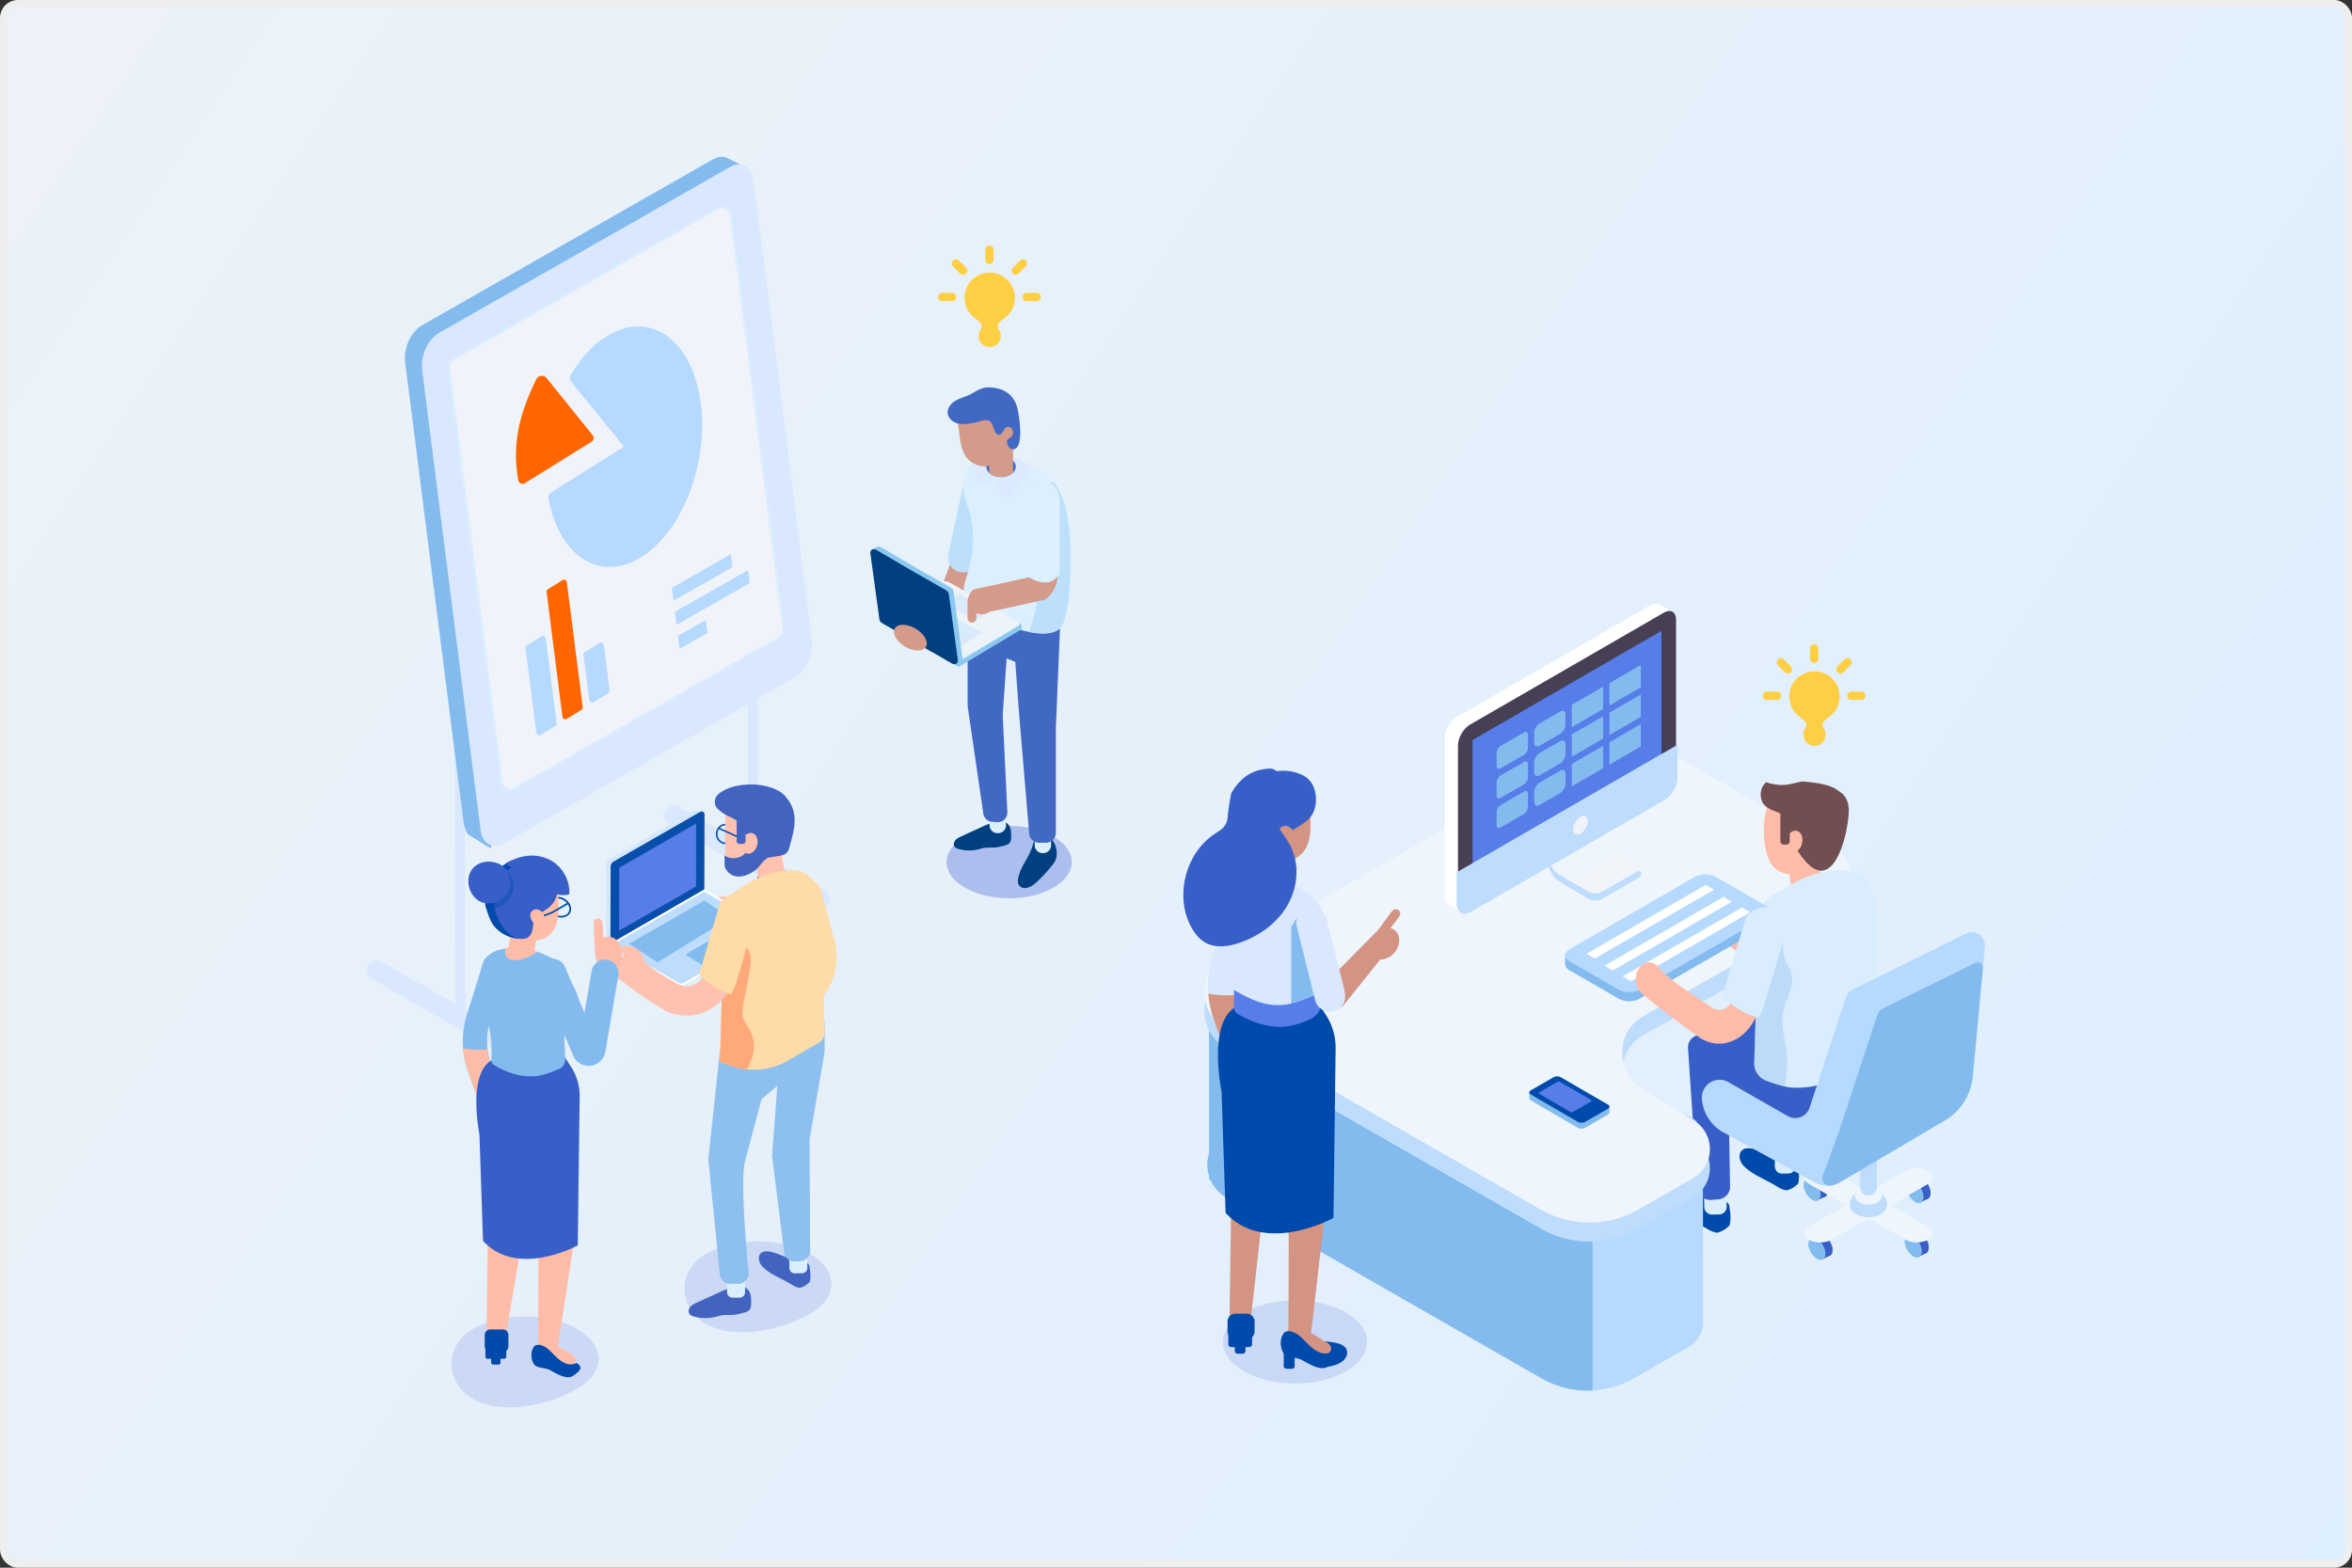 <svg xmlns="http://www.w3.org/2000/svg" width="660" height="440" fill="none" viewBox="0 0 660 440">
  <rect x="0" y="0" width="660" height="440" fill="#333333" stroke="none"/>
  <rect width="658" height="438" x="1" y="1" fill="url(#a)" stroke="#EEE" stroke-width="2" rx="4"/>
  <g clip-path="url(#b)">
    <path fill="#714E51" d="M508.5 234.215s-.034.011-.045.034c-.011-.056-.011-.122-.011-.178 0 .056.011.111.056.155v-.011Z"/>
    <path fill="#004AAB" d="M488.922 322.774c2.082-1.64 6.866 1.219 9.158 1.729 1.484.332 6.887.643 6.467 3.202.166.632.243 1.33.265 1.973.033.831 0 1.728-.232 2.504a6.711 6.711 0 0 1-3.167 1.906 2.9 2.9 0 0 1-.432-.055c-1.03-.222-1.938-.787-2.835-1.33-2.823-1.729-7.064-3.258-9.191-5.873-.952-1.175-1.218-3.125-.033-4.056Z"/>
    <path fill="#D9EDFE" d="m499.955 319.097 1.772-.022a2.024 2.024 0 0 1 2.041 1.991l.079 6.26a2.015 2.015 0 0 1-1.989 2.042l-1.772.023a2.016 2.016 0 0 1-2.04-1.991l-.08-6.26a2.017 2.017 0 0 1 1.989-2.043Z"/>
    <path fill="#004AAB" d="m504.602 297.72.133 24.81a3.418 3.418 0 0 1-3.123 2.915l-1.694.122c-2.049.155-3.754-1.518-3.665-3.568l-3.045-24.279h11.394Z"/>
    <path fill="#385FC7" d="m518.388 297.055-25.081-14.172-15.491 8.676c-3.721 2.083-3.986 7.336-.498 9.796l25.479 17.929 15.602-22.229h-.011Z"/>
    <path fill="#004AAB" d="M468.371 333.734c2.258-1.773 7.441 1.318 9.921 1.872 1.606.355 7.452.687 7.009 3.48.189.687.266 1.44.288 2.127.034.909 0 1.873-.254 2.715-.964 1.042-2.126 1.695-3.433 2.061-.155-.022-.31-.022-.465-.055-1.107-.244-2.104-.854-3.078-1.441-3.068-1.884-7.652-3.524-9.955-6.371-1.03-1.264-1.318-3.38-.033-4.388Z"/>
    <path fill="#D9EDFE" d="m480.306 329.741 1.927-.024a2.18 2.18 0 0 1 2.208 2.156l.084 6.781a2.18 2.18 0 0 1-2.154 2.21l-1.926.024a2.18 2.18 0 0 1-2.209-2.156l-.084-6.781a2.18 2.18 0 0 1 2.154-2.21Z"/>
    <path fill="#385FC7" d="m484.803 293.842.687 39.637a3.712 3.712 0 0 1-3.389 3.158l-1.838.133a3.695 3.695 0 0 1-3.964-3.868l-2.624-38.672c-.189-2.726 2.657-4.621 5.093-3.402l6.046 3.014h-.011Z"/>
    <path fill="#B6D9FF" d="M339.257 323.805v-36.434l39.498 10.283 37.394-21.53c11.45 7.656 15.27 13.363 27.329 20.145 6.09 3.413 11.826 7.114 16.754 11.424 2.436 2.139 13.919 4.599 15.779 7.059.332.432.897 1.296 1.262 1.906.089.144.665 1.263.698 1.252.133.354.244.72.332 1.097-.022.077 0 .72-.011 1.064a5.32 5.32 0 0 0 .221 1.972l-.675.377.1 48.767a8 8 0 0 1-4.042 6.837l-15.359 8.798a26.2 26.2 0 0 1-11.615 3.424c-.465.022-.919.045-1.384.045a26.167 26.167 0 0 1-13.011-3.469l-88.287-50.618a10.693 10.693 0 0 1-4.529-5.052l-.432-.2v-.997a11.314 11.314 0 0 1-.454-3.07c0-1.063.155-2.105.454-3.08h-.022Z"/>
    <path fill="#83BBEF" d="M338.814 326.885c0 1.064.167 2.095.454 3.07v.997l.432.2a10.693 10.693 0 0 0 4.529 5.052l88.287 50.618a26.166 26.166 0 0 0 13.011 3.468c.465 0 .919-.011 1.384-.044V258.427l-68.145 39.238-39.498-10.283v36.434a10.941 10.941 0 0 0-.454 3.08v-.011Z"/>
    <path fill="#EEF5FC" d="M479.288 330.952v-11.513l-38.922-6.582 3.82 19.547 2.713 3.302 32.389-4.754Z"/>
    <path fill="#BEDCFC" d="m514.114 260.621-52.919 29.874c-7.785 4.388-8.028 15.514-.443 20.245l14.639 9.142c6.035 3.768 5.868 12.61-.31 16.145l-15.359 8.798a27.548 27.548 0 0 1-27.373 0l-88.286-50.617c-8.106-4.643-8.117-16.334-.022-20.988l103.667-59.693a15.631 15.631 0 0 1 15.602 0l50.881 29.309c6.877 3.956 6.832 13.907-.077 17.807v-.022Z"/>
    <path fill="#EEF5FC" d="m514.114 255.291-52.919 29.875c-7.785 4.388-8.028 15.513-.443 20.244l14.639 9.142c6.035 3.768 5.868 12.61-.31 16.145l-15.359 8.798a27.548 27.548 0 0 1-27.373 0l-88.286-50.617c-8.106-4.643-8.117-16.334-.022-20.988l103.667-59.693a15.631 15.631 0 0 1 15.602 0l50.881 29.309c6.877 3.956 6.832 13.907-.077 17.807v-.022Z"/>
    <path fill="#BEDCFC" d="M450.598 226.148s-3.864 10.549 0 12.777c.565.321 1.196.687 1.871 1.074l7.32 4.233c1.03.599 1.03 1.574 0 2.161l-10.276 5.94c-1.03.598-2.702.576-3.732-.034l-5.215-3.091s-.033.022-.056.022c-.598-.377-1.162-.72-1.661-1.042l-.232-.133s-.033-.033-.055-.044a200.202 200.202 0 0 1-1.772-1.119s-3.267-2.394-3.267-10.893l17.075-9.862v.011Z"/>
    <path fill="#F1F4F9" d="M433.512 234.016c0 8.499 3.267 10.892 3.267 10.892s.72.455 1.783 1.12c.022 0 .033.033.055.044l.221.133c.51.321 1.063.665 1.661 1.041.023 0 .034-.022.056-.033l.598.355 4.606 2.726c1.03.609 2.702.631 3.732.033l10.276-5.939c1.029-.599 1.029-1.563 0-2.161l-4.618-2.671-2.691-1.551c-.664-.388-1.306-.754-1.86-1.086-3.776-2.172-.188-12.256 0-12.754l-17.064 9.862-.022-.011Z"/>
    <path fill="#EEF5FC" d="M433.512 234.016c0 8.499 3.267 10.892 3.267 10.892s.72.455 1.783 1.12c.022 0 .033.033.055.044l.221.133c.51.321 1.063.665 1.661 1.041.023 0 .034-.022.056-.033l.598.355 13.996-8.023-2.691-1.551c-.664-.388-1.306-.754-1.86-1.086-3.776-2.172-.188-12.256 0-12.754l-17.064 9.851-.022.011Z"/>
    <path fill="#fff" d="m408.819 201.239 54.436-31.448c1.351-.787 2.38-.455 3.565.498l2.514 1.408-2.702 1.917v42.562c0 2.16-1.517 4.776-3.377 5.85l-53.306 30.794v2.416a.436.436 0 0 1-.687.355l-2.558-1.762c-.775-.266-1.273-1.075-1.273-2.316v-44.424c0-2.161 1.517-4.787 3.377-5.862l.011.012Z"/>
    <path fill="#474055" d="M409.129 209.239v44.424c0 2.16 1.517 3.025 3.377 1.95l54.436-31.448c1.86-1.075 3.378-3.69 3.378-5.851v-44.423c0-2.161-1.518-3.036-3.378-1.961l-54.436 31.447c-1.86 1.075-3.377 3.701-3.377 5.862Z"/>
    <path fill="#577DE8" d="m466.233 219.843-.011-42.772-52.996 30.628v42.761l53.007-30.617Z"/>
    <path fill="#BEDCFC" d="M409.129 245.075v8.588c0 2.16 1.517 3.025 3.377 1.95l54.436-31.448c1.86-1.075 3.377-3.69 3.377-5.851v-8.587l-61.19 35.348Z"/>
    <path fill="#BEDCFC" d="M411 256.466c.532 0 1.108-.177 1.706-.521l54.435-31.448c2.005-1.152 3.577-3.878 3.577-6.194v-9.263l-61.977 35.802v8.809c0 1.186.421 2.084 1.185 2.527.321.188.687.277 1.074.277v.011Zm58.932-46.063v7.9c0 2.028-1.429 4.499-3.178 5.507l-54.436 31.448c-.775.443-1.484.532-1.993.233-.509-.299-.786-.953-.786-1.851v-8.355l60.404-34.894-.011.012Z"/>
    <path fill="#F1F3FA" d="M441.463 232.786c0 1.308.919 1.839 2.048 1.186 1.13-.654 2.049-2.239 2.049-3.546 0-1.308-.919-1.84-2.049-1.186-1.129.654-2.048 2.238-2.048 3.546Z"/>
    <path fill="#83BBEF" d="m451.617 191.731 8.803-5.086v6.272l-8.792 5.075-.011-6.261Zm-10.553 6.095 8.803-5.086v6.271l-8.803 5.086v-6.271Zm-9.024 5.208 5.735-3.313c.842-.488 1.529-.089 1.529.886v2.737c0 .975-.687 2.161-1.529 2.648l-5.735 3.314c-.842.487-1.529.088-1.529-.887v-2.737c0-.975.687-2.161 1.529-2.648Zm-3.278 3.158v3.767c0 .687-.487 1.53-1.085 1.884l-6.622 3.823c-.598.344-1.085.067-1.085-.632v-3.767c0-.687.487-1.529 1.085-1.884l6.622-3.823c.598-.343 1.085-.066 1.085.632Zm22.866-6.161 8.792-5.086v6.271l-8.792 5.087v-6.272Zm-10.564 6.094 8.803-5.086v6.272l-8.803 5.086v-6.272Zm-9.024 5.22 5.735-3.314c.842-.487 1.529-.088 1.529.887v2.737c0 .975-.687 2.161-1.529 2.648l-5.735 3.313c-.842.488-1.529.089-1.529-.886v-2.737c0-.975.687-2.161 1.529-2.648Zm-3.278 3.146v3.768c0 .687-.487 1.529-1.085 1.884l-6.622 3.823c-.598.343-1.085.066-1.085-.632v-3.768c0-.687.487-1.529 1.085-1.883l6.622-3.823c.598-.344 1.085-.067 1.085.631Zm31.658-11.247v6.272l-8.792 5.086v-6.271l8.792-5.087Zm-10.553 6.106v6.261l-8.803 5.086v-6.272l8.803-5.075Zm-10.552 7.856v2.737c0 .976-.687 2.161-1.529 2.649l-5.735 3.313c-.842.487-1.529.089-1.529-.887v-2.737c0-.975.687-2.16 1.529-2.648l5.735-3.313c.842-.488 1.529-.089 1.529.886Zm-10.553 5.585v3.767c0 .688-.487 1.53-1.085 1.884l-6.622 3.823c-.598.344-1.085.067-1.085-.631v-3.768c0-.687.487-1.529 1.085-1.884l6.622-3.823c.598-.343 1.085-.066 1.085.632Z"/>
    <path fill="#385FC7" d="M516.096 306.74c-4.363 9.053-14.694 13.552-24.284 10.571l-4.34-1.473s.011.033.022.044l-6.09-2.105s-2.713-.909-2.758-3.291v-.023c-.033-1.285.742-3.002 3.09-5.23 2.059-1.95 5.337-4.299 10.42-7.114l3.454-1.961a22.064 22.064 0 0 1 16.92-2.028l8.56 2.438a85.2 85.2 0 0 0-1.639 3.18l-3.366 6.992h.011Z"/>
    <path fill="#714E51" d="M503.14 233.894s-.033.011-.044.033c-.011-.066-.011-.133-.011-.199 0 .066.011.122.066.166h-.011Z"/>
    <path fill="#FFBCA8" d="m509.673 237.052 1.551 10.893c.21 1.507-1.562 2.726-3.953 2.726-2.392 0-4.518-1.219-4.729-2.726h-.044l-1.55-10.893h8.725Z"/>
    <path fill="#FFBCA8" d="M483.84 264.378c1.838 1.374 11.261 8.322 15.558 10.261a17.941 17.941 0 0 0 7.463 1.618c1.871 0 3.698-.322 5.404-.964 3.233-1.186 5.625-3.369 6.821-6.128.288-.643.487-1.33.642-2.028l3.466-17.131c.421-2.061-1.263-4.211-3.765-4.798-2.503-.588-4.861.62-5.282 2.692l-3.466 17.132v.033c-.288 1.385-1.307 2.493-2.801 3.047-1.517.554-3.289.465-4.873-.244-2.369-1.075-9.345-5.95-13.553-9.086-2.004-1.485-4.883-1.441-6.423.1-1.55 1.54-1.184 4.011.82 5.496h-.011Z"/>
    <path fill="#D9EDFE" d="M492.255 298.263a5.255 5.255 0 0 0 3.488 5.109c1.274.454 3.4 1.185 5.083 1.573.487.111.941.199 1.329.233 4.861.487 9.788-.588 14.029-3.203l9.246-5.385a3.955 3.955 0 0 0 1.949-3.502l-.974-38.384c0-3.967-2.115-7.624-5.537-9.629-1.096-.643-2.613-.909-4.318-.909-.764 0-1.573.055-2.414.166-4.241.51-8.958 2.272-11.395 3.967-2.391 1.518-5.359 2.505-7.275 4.388-1.151 1.119-1.915 2.571-1.982 4.643-.044 1.352-1.218 40.922-1.218 40.922l-.011.011Z"/>
    <path fill="#83BBEF" d="M499.63 257.973a.619.619 0 0 0 .255.277c.254 1.285.321 2.626.321 3.934.011 2.46-.1 4.997.775 7.302.531 1.396 1.417 2.671 1.749 4.133.798 3.48-1.627 6.815-2.325 10.305-.775 3.89.609 7.835.974 11.78.288 3.08-.044 6.172-.553 9.241-1.683-.399-3.809-1.119-5.083-1.573a5.255 5.255 0 0 1-3.488-5.109s1.096-36.589 1.218-40.589c1.794-1.995 4.762-2.837 6.157.299Z" opacity=".34"/>
    <path fill="#83BBEF" d="m460.054 280.323 35.235-20.355c1.595-.92 1.595-2.427 0-3.347l-13.852-8c-1.595-.92-4.197-.92-5.792 0l-35.234 20.355c-1.595.92-1.595 2.427 0 3.347l13.852 8c1.595.92 4.197.92 5.791 0Z"/>
    <path fill="#83BBEF" d="M496.485 255.757v3.346l-39.332 21.918-17.949-10.371v-2.538l57.281-12.355Z"/>
    <path fill="#B6D9FF" d="m460.054 277.786 35.235-20.356c1.595-.92 1.595-2.427 0-3.346l-13.852-8.001c-1.595-.92-4.197-.92-5.792 0l-35.234 20.356c-1.595.92-1.595 2.427 0 3.346l13.852 8.001c1.595.919 4.197.919 5.791 0Z"/>
    <path fill="#B6D9FF" d="m452.514 272.799 34.138-19.724-3.001-1.729-34.138 19.725 3.001 1.728Zm5.148 2.981 34.139-19.735-3.001-1.729-34.138 19.724 3 1.74Z"/>
    <path fill="#fff" d="m485.977 253.075-33.463 19.336-2.315-1.34 33.452-19.337 2.326 1.341Zm5.149 2.97-33.463 19.336-2.326-1.341 33.463-19.325 2.326 1.33Zm-10.154-6.338-33.464 19.325-2.314-1.341 33.452-19.325 2.326 1.341Z"/>
    <path fill="#FFBCA8" d="M460.132 278.229c1.351 1.695 13.022 10.25 16.311 12.654 1.838 1.341 3.875 2.028 5.924 2.039a9.838 9.838 0 0 0 4.529-1.119c2.779-1.418 4.983-4.056 6.278-7.413.31-.787.554-1.607.753-2.471l4.784-20.866c.576-2.515-.554-5.152-2.525-5.884-1.982-.731-4.053.71-4.628 3.236l-4.784 20.866v.044c-.399 1.684-1.362 3.036-2.646 3.69-1.307.665-2.747.543-3.965-.344-1.816-1.329-11.726-7.346-14.805-11.203-1.472-1.839-3.831-1.806-5.27.067-1.44 1.862-1.418 4.876.044 6.704Z"/>
    <path fill="#D9EDFE" d="m483.563 278.805 5.935-19.912c.443-1.496 1.462-2.737 2.868-3.491a6.07 6.07 0 0 1 4.551-.487 5.913 5.913 0 0 1 3.566 2.803 5.72 5.72 0 0 1 .498 4.443l-5.946 19.979a15.72 15.72 0 0 1-1.019 2.571l-.255.499a.685.685 0 0 1-.83.332l-.532-.177c-.31-.1-.62-.222-.908-.332a23.426 23.426 0 0 1-7.596-4.843l-.332-.321a.657.657 0 0 1-.133-.776l.155-.299-.022.011Z"/>
    <path fill="#FFBCA8" d="M513.615 237.562c1.949-3.524 2.337-7.591-1.306-10.716-2.924-2.504-11.45-5.917-14.794-2.98-3.577 3.147-3.123 14.771-.543 18.549 2.281 3.347 6.611 3.701 9.889 1.928 2.392-1.285 5.116-3.845 6.743-6.781h.011Z"/>
    <path fill="#714E51" d="M518.764 226.758c-.121-1.718-.775-3.014-1.771-4.011a37.433 37.433 0 0 0-2.27-1.563c-2.569-1.23-5.98-1.607-9.025-1.861-2.104.432-4.186 1.152-6.422.975a14.977 14.977 0 0 1-3.654-.754c-1.174.942-1.717 2.604-1.495 4.122.553 3.89 4.407 3.579 6.931 5.552 0 .354.1.709.266 1.019.166 3.336 1.418 6.616 3.533 9.186.498.765 1.129 1.574 1.926 2.46 8.493 9.342 12.325-10.327 11.981-15.136v.011Z"/>
    <path fill="#FFBCA8" d="M505.643 236.842c-.454 1.662-1.805 2.737-3.012 2.393-1.207-.343-1.827-1.972-1.373-3.634.454-1.663 1.805-2.737 3.012-2.394 1.207.344 1.827 1.972 1.373 3.635Z"/>
    <path fill="#714E51" d="M501.302 237.052h-.786a.936.936 0 0 1-.93-.931v-8.266c0-.51.42-.931.93-.931h.786c.509 0 .93.421.93.931v8.266c0 .51-.421.931-.93.931Z"/>
    <path fill="#385FC7" d="M541.221 350.155c0-1.507-1.052-3.335-2.359-4.089-1.306-.753-2.358-.144-2.358 1.363s1.052 3.336 2.358 4.089c1.307.754 2.359.144 2.359-1.363Z"/>
    <path fill="#385FC7" d="M541.221 350.155c0-1.507-1.052-3.335-2.359-4.089-1.306-.753-2.358-.144-2.358 1.363s1.052 3.336 2.358 4.089c1.307.754 2.359.144 2.359-1.363Z"/>
    <path fill="#385FC7" d="m537.135 345.945-2.026 1.063 3.189 5.818 2.38-1.241-.609-3.28-2.934-2.36Z"/>
    <path fill="#83BBEF" d="M539.228 351.197c0-1.507-1.052-3.336-2.359-4.089-1.306-.754-2.358-.144-2.358 1.363s1.052 3.335 2.358 4.089c1.307.753 2.359.144 2.359-1.363Z"/>
    <path fill="#83BBEF" d="M539.228 351.197c0-1.507-1.052-3.336-2.359-4.089-1.306-.754-2.358-.144-2.358 1.363s1.052 3.335 2.358 4.089c1.307.753 2.359.144 2.359-1.363Z"/>
    <path fill="#385FC7" d="M512.885 334.298c0-1.507-1.052-3.335-2.359-4.088-1.307-.754-2.359-.145-2.359 1.362 0 1.507 1.052 3.336 2.359 4.089 1.307.754 2.359.144 2.359-1.363Z"/>
    <path fill="#385FC7" d="M512.885 334.298c0-1.507-1.052-3.335-2.359-4.088-1.307-.754-2.359-.145-2.359 1.362 0 1.507 1.052 3.336 2.359 4.089 1.307.754 2.359.144 2.359-1.363Z"/>
    <path fill="#385FC7" d="m508.799 330.099-2.038 1.052 3.189 5.818 2.381-1.241-.598-3.269-2.934-2.36Z"/>
    <path fill="#83BBEF" d="M510.881 335.34c0-1.507-1.052-3.335-2.359-4.089-1.307-.753-2.359-.144-2.359 1.363s1.052 3.335 2.359 4.089c1.307.753 2.359.144 2.359-1.363Z"/>
    <path fill="#83BBEF" d="M510.881 335.34c0-1.507-1.052-3.335-2.359-4.089-1.307-.753-2.359-.144-2.359 1.363s1.052 3.335 2.359 4.089c1.307.753 2.359.144 2.359-1.363Z"/>
    <path fill="#385FC7" d="M514.213 350.853c0-1.507-1.051-3.335-2.358-4.089-1.307-.753-2.359-.144-2.359 1.363s1.052 3.336 2.359 4.089c1.307.754 2.358.144 2.358-1.363Z"/>
    <path fill="#385FC7" d="M514.213 350.853c0-1.507-1.051-3.335-2.358-4.089-1.307-.753-2.359-.144-2.359 1.363s1.052 3.336 2.359 4.089c1.307.754 2.358.144 2.358-1.363Z"/>
    <path fill="#385FC7" d="m510.128 346.643-2.038 1.063 3.189 5.818 2.381-1.241-.598-3.28-2.934-2.36Z"/>
    <path fill="#83BBEF" d="M512.209 351.895c0-1.507-1.052-3.336-2.358-4.089-1.307-.754-2.359-.144-2.359 1.363s1.052 3.335 2.359 4.089c1.306.753 2.358.144 2.358-1.363Z"/>
    <path fill="#83BBEF" d="M512.209 351.895c0-1.507-1.052-3.336-2.358-4.089-1.307-.754-2.359-.144-2.359 1.363s1.052 3.335 2.359 4.089c1.306.753 2.358.144 2.358-1.363Z"/>
    <path fill="#385FC7" d="M541.73 334.886c0-1.507-1.052-3.336-2.358-4.089-1.307-.754-2.359-.144-2.359 1.363s1.052 3.335 2.359 4.089c1.306.753 2.358.144 2.358-1.363Z"/>
    <path fill="#385FC7" d="M541.73 334.886c0-1.507-1.052-3.336-2.358-4.089-1.307-.754-2.359-.144-2.359 1.363s1.052 3.335 2.359 4.089c1.306.753 2.358.144 2.358-1.363Z"/>
    <path fill="#385FC7" d="m537.644 330.686-2.037 1.053 3.189 5.817 2.381-1.241-.598-3.269-2.935-2.36Z"/>
    <path fill="#83BBEF" d="M539.726 335.927c0-1.507-1.052-3.335-2.358-4.089-1.307-.753-2.359-.144-2.359 1.363s1.052 3.336 2.359 4.089c1.306.754 2.358.144 2.358-1.363Z"/>
    <path fill="#83BBEF" d="M539.726 335.927c0-1.507-1.052-3.335-2.358-4.089-1.307-.753-2.359-.144-2.359 1.363s1.052 3.336 2.359 4.089c1.306.754 2.358.144 2.358-1.363Z"/>
    <path fill="#EEF5FC" d="m507.669 344.327 10.431-6.028-10.431-6.028c-1.716-.987-1.716-2.604 0-3.602 1.717-.986 4.518-.986 6.223 0l10.431 6.028 10.431-6.028c1.717-.986 4.518-.986 6.223 0 1.717.987 1.717 2.604 0 3.602l-10.431 6.028 10.431 6.028c1.717.986 1.717 2.604 0 3.601-1.716.986-4.517.986-6.223 0l-10.431-6.028-10.431 6.028c-1.716.986-4.517.986-6.223 0-1.716-.986-1.716-2.604 0-3.601Z"/>
    <path fill="#EEF5FC" d="m507.669 344.327 10.431-6.028-10.431-6.028c-1.716-.987-1.716-2.604 0-3.602 1.717-.986 4.518-.986 6.223 0l10.431 6.028 10.431-6.028c1.717-.986 4.518-.986 6.223 0 1.717.987 1.717 2.604 0 3.602l-10.431 6.028 10.431 6.028c1.717.986 1.717 2.604 0 3.601-1.716.986-4.517.986-6.223 0l-10.431-6.028-10.431 6.028c-1.716.986-4.517.986-6.223 0-1.716-.986-1.716-2.604 0-3.601Z"/>
    <path fill="#BEDCFC" d="M529.572 338.122c0 1.95-2.347 3.534-5.249 3.534-2.901 0-5.248-1.584-5.248-3.534 0-1.951 2.347-5.175 5.248-5.175 2.902 0 5.249 3.235 5.249 5.175Z"/>
    <path fill="#EEF5FC" d="M528.177 335.54c0 1.429-1.728 2.593-3.854 2.593-2.126 0-3.853-1.164-3.853-2.593 0-1.43 1.727-2.593 3.853-2.593 2.126 0 3.854 1.163 3.854 2.593Z"/>
    <path fill="#BEDCFC" d="M524.323 307.738c1.307 0 2.359 1.074 2.359 2.393v23.015c0 1.319-1.052 2.394-2.359 2.394-1.306 0-2.358-1.075-2.358-2.394v-23.015c0-1.319 1.052-2.393 2.358-2.393Z"/>
    <path fill="#B6D9FF" d="M477.561 308.037c0 .133 0 .266.011.399a11.738 11.738 0 0 0 6.046 9.396l25.712 14.106c.399.222.797.388 1.218.521a7.036 7.036 0 0 0 5.747-.62l29.444-17.364a16.105 16.105 0 0 0 7.84-12.367l3.089-33.032.321-3.435c.266-2.859-2.702-4.898-5.271-3.634l-31.868 15.779a3.697 3.697 0 0 0-1.861 2.138l-10.187 30.949a4.253 4.253 0 0 1-6.146 2.372l-16.631-9.519c-3.356-1.917-7.453.543-7.453 4.3l-.011.011Z"/>
    <path fill="#83BBEF" d="M511.501 329.999c-.554 1.452.664 2.959 2.203 2.748a6.98 6.98 0 0 0 2.591-.908l29.444-17.364a16.102 16.102 0 0 0 7.84-12.366l2.834-30.418c.111-1.141-1.085-1.961-2.115-1.451l-25.723 12.721a3.737 3.737 0 0 0-1.86 2.138l-10.187 30.949c-.354 1.075-2.503 7.247-5.049 13.929l.022.022Zm-82.363-23.292c-.044-.233.089-.488.399-.665l6.433-3.036c.543-.31 1.429-.31 1.971 0l13.266 7.036c.266.155.41.366.41.576v1.64c0 .211-.133.422-.41.577l-6.434 3.712c-.542.31-1.428.31-1.971 0l-13.265-7.713c-.266-.155-.399-.365-.399-.565v-1.64s0 .056.011.089l-.011-.011Zm5.293-2.05-2.048 1.186.199.11 2.048-1.185-.199-.111Zm16.986 6.349s-.022.034-.044.045c.011-.011.022-.034.044-.045Zm.178-.31s0 .044-.012.067c0-.023.001-.045.012-.067Zm-.056.155s-.022.045-.033.056a.23.23 0 0 1 .033-.056Zm-22.39-4.089s.033.056.045.089c-.012-.033-.034-.055-.045-.089Zm.078.155s.055.067.077.089c-.033-.033-.055-.055-.077-.089Z"/>
    <path fill="#004AAB" d="M429.537 306.042c-.543.31-.543.831 0 1.141l13.265 7.713c.543.31 1.429.31 1.971 0l6.434-3.712c.543-.311.543-.832 0-1.142l-13.266-7.712c-.542-.31-1.428-.31-1.971 0l-6.433 3.712Z"/>
    <path fill="#577DE8" d="M431.884 306.607c-.177.1-.177.266 0 .366l8.826 5.13c.177.1.454.1.631 0l5.182-2.992c.177-.099.177-.265 0-.365l-8.825-5.131a.707.707 0 0 0-.631 0l-5.183 2.992Z"/>
    <path fill="#D49483" d="M391.523 267.104c-1.562 2.105-4.186 2.814-5.858 1.573-1.672-1.241-1.761-3.956-.188-6.061 1.561-2.105 4.185-2.815 5.858-1.574 1.672 1.241 1.76 3.956.188 6.062Z"/>
    <path fill="#D49483" d="M386.418 263.502a1.254 1.254 0 0 1-.255-1.761l4.496-6.062a1.254 1.254 0 0 1 1.761-.255c.553.41.675 1.197.265 1.762l-4.495 6.062a1.254 1.254 0 0 1-1.761.254h-.011Z"/>
    <path fill="#5873DD" d="M349.101 384.883c7.884 4.554 20.674 4.554 28.558 0s7.884-11.945 0-16.5c-7.884-4.554-20.674-4.554-28.558 0-7.884 4.555-7.884 11.946 0 16.5Z" opacity=".18"/>
    <path fill="#D49483" d="M371.779 280.733a21.783 21.783 0 0 1-.52-2.393c.31-1.142.576-2.172.553-2.25l13.709-13.862a2.917 2.917 0 0 1 1.927-1.141 2.836 2.836 0 0 1 2.159.554 2.93 2.93 0 0 1 .587 4.089l-12.956 16.145-.033.033c-1.572 1.917-4.739 1.208-5.415-1.175h-.011Z"/>
    <path fill="#D9E8FF" d="M347.618 270.539a20.323 20.323 0 0 0-.742 8.665c.166 1.43.487 2.837.963 4.2l5.481 15.624a3.853 3.853 0 0 1-2.369 4.909c-.321.1-.632.177-.942.199a3.844 3.844 0 0 1-3.964-2.57l-5.481-15.602a28.2 28.2 0 0 1-1.484-7.092c-.277-3.568.111-7.203 1.185-10.627l5.26-16.876c.653-2.028 2.812-3.169 4.839-2.527a3.861 3.861 0 0 1 2.536 4.832l-5.271 16.865h-.011Z"/>
    <path fill="#D49483" d="M350.951 303.937c-.321.1-.631.177-.941.199a3.845 3.845 0 0 1-3.965-2.57l-5.481-15.602a28.244 28.244 0 0 1-1.484-7.092c2.569.498 5.205.609 7.807.343.166 1.43.487 2.837.963 4.2l5.482 15.624a3.854 3.854 0 0 1-2.37 4.909l-.011-.011Z"/>
    <path fill="#D49483" d="m345.48 337.889-3.122-37.554.808-8.986 19.146 2.803 11.073-4.798-1.185 47.515s-3.998 34.806-4.042 35.16c-.033.222-.576 3.036-.421 4.82-2.724.133-4.473-.698-6.511-2.183.056-.82.155-1.462.31-1.75 0 .055.023.077.023-.045l.088-33.132-2.945-32.522-.853 15.158-3.211 15.436-4.186 37.299a126.572 126.572 0 0 1-5.437-.167c-.077-.044-.166-.077-.243-.121.055-.178.11-.355.188-.521l.52-36.412Z"/>
    <path fill="#004AAB" d="M367.339 380.772c2.624 1.862 2.37 3.601 6.323 2.626 1.262-.31 2.524-.764 3.41-1.64.886-.875 1.285-2.238.642-3.269-.564-.908-1.738-1.34-2.856-1.584a17.998 17.998 0 0 0-5.659-.333c-.908.1-1.86.288-2.547.831-1.406 1.131-.498 2.516.676 3.358l.011.011Zm-21.859-2.682h5.072c.44 0 .797-.357.797-.797v-6.15a.797.797 0 0 0-.797-.798h-5.072a.797.797 0 0 0-.797.798v6.15c0 .44.357.797.797.797Z"/>
    <path fill="#D49483" d="M366.066 373.437c.487.166.996.631 1.771 1.274 1.982 1.651 3.987 3.335 5.382 5.507-.41 1.219-1.75 2.105-3.211 2.549a21.407 21.407 0 0 1-2.503-.887c-2.204-1.008-4.141-2.593-5.525-4.576-.167-.244-.333-.565-.167-.809.731-.709 1.462-1.418 2.204-2.128 2.204-2.138 5.47.909 7.696 2.072.841.444 1.794 1.053 1.827 1.995.033.887-.786 1.562-1.584 1.939a7.57 7.57 0 0 1-2.502.698l-3.4-7.634h.012Z"/>
    <path fill="#004AAB" d="M360.972 384.174h1.583c.41 0 .742-.333.742-.743v-5.861a.743.743 0 0 0-.742-.743h-1.583a.743.743 0 0 0-.742.743v5.861c0 .41.332.743.742.743Z"/>
    <path fill="#004AAB" d="M360.562 373.846c.897-.354 1.949-.288 3.189.466 1.55.931 2.691 2.46 4.042 3.634 1.86 1.618 3.731 2.527 6.001 1.485.753.455 1.274.975 1.252 1.585-.033.875-1.606 2.005-2.303 2.493-2.182 1.507-5.703-.909-7.475-1.817-1.395-.709-2.89-.576-4.219-1.175-1.794-.798-2.369-4.975-.487-6.66v-.011Zm-13.254 6.095h1.395c.44 0 .797-.357.797-.798v-5.563a.797.797 0 0 0-.797-.797h-1.395a.797.797 0 0 0-.798.797v5.563c0 .441.357.798.798.798Z"/>
    <path fill="#004AAB" d="M349.733 375.974h-2.968a2.303 2.303 0 0 1-2.303-2.305v-2.759c0-1.219.985-2.205 2.203-2.205h3.178c1.218 0 2.204.986 2.204 2.205v2.759a2.303 2.303 0 0 1-2.303 2.305h-.011Zm20.186-94.465 2.237 3.501a16.792 16.792 0 0 1 2.635 9.22l-.598 47.603s-19.267 10.649-30.274-1.429l-1.14-34.074s-3.953-19.192 3.931-23.669l23.209-1.152Z"/>
    <path fill="#D9E8FF" d="M346.632 278.506a27.986 27.986 0 0 1-.078 3.967 1.832 1.832 0 0 0 .842 1.717 24.333 24.333 0 0 0 3.532 1.84c3.544 1.485 7.597 2.327 11.384 1.485.155-.034.299-.078.443-.111 2.17-.554 6.898-1.84 7.319-4.532.022-.111.044-.222.033-.333 0-.255-.022-.509-.033-.775v-12.079c1.174-3.501 3.333-5.994 2.259-10.438-.554-2.26-1.395-4.122-2.514-5.662-1.993-2.737-4.861-4.433-8.526-5.507a43.681 43.681 0 0 0-3.344-.82c-1.838-.388-4.341-.577-6.722-.255-2.358.299-4.617 1.108-6.023 2.681-.178.2-.355.41-.51.632-2.801 4.2-1.318 10.073-.299 14.638 1.008 4.477 2.06 8.987 2.226 13.552h.011Z"/>
    <path fill="#714E51" d="M362.035 237.551s-.033.011-.044.033c-.012-.067-.012-.144-.012-.199 0 .066.012.121.056.166Z"/>
    <path fill="#D49483" d="M351.737 248.388h8.426l1.041-6.216.775-4.677h-8.426l-1.816 10.893Z"/>
    <path fill="#D49483" d="m355.712 242.028 4.186 6.36h.265l1.041-6.216-5.492-.144Z" style="mix-blend-mode:multiply"/>
    <path fill="#D49483" d="M361.415 235.556c-.166.089-.355.089-.543.045-.022-.045 0-.1-.033-.144l.576.099Zm2.58 8.411c.099 0 .199.022.299.044l-.775-.742c.166.232.321.465.476.698Zm-12.635 5.662c1.318 1.939 5.725 1.241 9.933-1.529a44.188 44.188 0 0 0-3.355-.831c-1.838-.388-4.341-.576-6.722-.255-.343 1.031-.321 1.939.144 2.615Z"/>
    <path fill="#83BBEF" d="M362.843 259.369c1.085-1.928 2.004-3.324 4.33-2.947 1.616.266 3.178.864 4.75 1.396.155.454.288.931.41 1.429 1.074 4.444-1.085 6.937-2.259 10.439v12.078c.011.255.033.521.033.776 0 .11-.011.221-.033.332-.421 2.693-5.149 3.978-7.32 4.532-.155.033-.299.078-.442.111V260.09c.199-.2.376-.433.531-.721Z"/>
    <path fill="#577DE8" d="M346.2 282.44c.111-1.286.133-2.571.078-3.912l-.034-.643.565.3c5.614 3.036 10.907 5.895 19.843 2.094.321-.133.643-.255.975-.388.775-.299 1.583-.598 2.248-1.064l.564-.399v3.303l.034.775c0 .155-.011.288-.034.41-.476 2.992-5.459 4.277-7.585 4.832a14.45 14.45 0 0 1-3.665.454c-3.189 0-6.179-.931-8.382-1.851a25.552 25.552 0 0 1-3.588-1.861 2.215 2.215 0 0 1-.997-2.05h-.022Z"/>
    <path fill="#D9E8FF" d="M374.448 283.692s-.044.011-.056.022c-2.27.82-4.75-.632-5.337-2.981l-5.171-20.721a4.322 4.322 0 0 1 3.156-5.241c2.314-.588 4.662.831 5.237 3.147l2.038 8.166 2.015 8.045c.886 3.856 2.724 7.845-1.871 9.563h-.011Z"/>
    <path fill="#714E51" d="M361.769 234.858s-.033.011-.044.033c-.011-.066-.011-.133-.011-.199 0 .066.011.122.055.166Z"/>
    <path fill="#385FC7" d="M344.44 230.858c.077.244.155.499.221.731.764 2.261 1.406 4.322 2.735 5.829.022.033.055.066.078.1 2.181 2.393 5.049 3.579 7.939 3.712h.354c.388.011.764 0 1.152-.022 5.149-.388 9.966-4.034 10.575-9.874a12.647 12.647 0 0 0-.133-3.601c-.033-.21-.078-.421-.122-.643 0-.022 0-.044-.011-.066-.565-2.593-1.949-6.316-4.042-7.912a4.079 4.079 0 0 0-.653-.421c-1.916-.975.321-.665-1.816-.809-1.772-.133-2.558-2.238-4.33-2.161-4.85.189-8.238 2.361-10.907 6.97-.476 2.759-1.029 5.452-1.052 8.189l.012-.022Z"/>
    <path fill="#D49483" d="M367.749 232.276c-.089 2.493-.521 4.942-1.971 6.771-1.606 2.039-4.197 2.847-6.655 2.914-1.351.033-2.758-.166-3.965-.875-2.27-1.363-3.322-4.289-3.897-7.048a23.677 23.677 0 0 1-.432-3.18c-.044-1.208.033-2.438.354-3.601.687-2.527 2.447-4.61 4.529-5.918 2.082-1.307 4.496-1.906 6.888-2.183 1.162-.144 2.414-.177 3.454.421a2.936 2.936 0 0 1 1.396 1.94c.077.288.077.598.033.886.077 2.261.144 4.51.221 6.771.034 1.019.056 2.049.034 3.102h.011Z"/>
    <path fill="#385FC7" d="M348.791 227.367c-.044 1.685.299 3.646.964 5.508.819 2.271 2.237 4.698 4.163 6.194 1.573 1.219 4.784 2.371 6.389.631 1.573-1.706.698-4.753 2.259-6.471.454-.498 1.063-.82 1.65-1.152 1.307-.743 2.58-1.607 3.533-2.782 2.391-2.969 2.015-8.975-1.318-11.202-2.58-1.718-6.312-2.205-9.268-1.408-1.008.277-1.96.698-2.846 1.241-.044.034-.1.067-.166.1-3.123 2.006-5.271 5.585-5.36 9.319v.022Z"/>
    <path fill="#D49483" d="M361.149 232.875c-.166.088-.354.088-.543.044-.022-.044 0-.1-.033-.144l.576.1Z"/>
    <path fill="#D49483" d="M358.757 233.573c-.044.831.354 1.629.808 2.327.288.443.609.875 1.041 1.185.432.311.975.488 1.495.366 1.606-.388 1.451-2.748.952-3.9-.376-.887-1.184-1.618-2.137-1.729-1.096-.133-2.093.632-2.159 1.751Z"/>
    <path fill="#385FC7" d="M347.773 222.68c-1.661.576-2.425 2.482-2.736 4.222-.31 1.729-.409 3.612-1.472 5.009-.72.941-1.794 1.529-2.78 2.194-8.05 5.363-11.106 17.042-6.732 25.674 1.008 1.995 2.425 3.867 4.396 4.898 2.857 1.496 6.356.975 9.412-.078 5.559-1.906 10.63-5.573 13.52-10.693 2.891-5.108 3.356-11.712.543-16.865-1.86-3.402-5.127-6.449-4.939-10.327.178.476.355.953.532 1.44l-9.744-5.474Z"/>
    <path fill="#D9E8FF" d="M146.783 298.585c-.465 0-.941-.122-1.384-.366l-40.993-23.447a2.785 2.785 0 0 1-1.041-3.801c.764-1.33 2.47-1.806 3.799-1.042l40.992 23.448a2.784 2.784 0 0 1 1.041 3.8 2.783 2.783 0 0 1-2.425 1.408h.011Zm-16.432-107.464-2.846-1.651 2.004-1.163 2.857 1.662-2.015 1.152Z"/>
    <path fill="#D9E8FF" d="m130.628 288.268-2.846-1.651-.277-97.147 2.846 1.652.277 97.146Zm81.886-145.448-2.846-1.651 2.004-1.164 2.857 1.662-2.015 1.153Zm.277 97.157-2.846-1.662-.277-97.146 2.846 1.651.277 97.157Z"/>
    <path fill="#83BBEF" d="m209.17 46.925-4.718-2.404c-1.207-.72-2.746-.72-4.34.177L118.469 91.27c-3.133 1.784-5.293 6.427-4.794 10.328l16.41 129.181c.111.865.343 1.607.675 2.25.056.543.399 1.052.897 1.363l5.991 3.712 1.927-5.142 78.752-44.922c3.134-1.784 5.293-6.427 4.795-10.327L207.176 52.255l1.994-5.319v-.01Z"/>
    <path fill="#D9E8FF" d="m223.077 190.18-81.642 46.562c-3.134 1.784-6.101.066-6.589-3.823l-16.41-129.182c-.498-3.89 1.661-8.532 4.795-10.327l81.642-46.551c3.134-1.784 6.102-.067 6.589 3.823l16.41 129.181c.498 3.89-1.661 8.533-4.795 10.328v-.011Z"/>
    <path fill="#F1F3FA" d="m218.637 179.043-74.19 42.307c-1.573.898-3.544-.088-3.765-1.883l-14.761-116.195a2.532 2.532 0 0 1 1.263-2.527l74.19-42.296a2.526 2.526 0 0 1 3.765 1.884l14.76 116.195a2.528 2.528 0 0 1-1.262 2.526v-.011Z"/>
    <path fill="#D9EDFE" d="M143.196 222.037c-.443 0-.886-.099-1.285-.299a2.884 2.884 0 0 1-1.572-2.216l-14.761-116.195a2.874 2.874 0 0 1 1.429-2.87l74.19-42.307a2.872 2.872 0 0 1 2.713-.078 2.885 2.885 0 0 1 1.572 2.217l14.761 116.194a2.874 2.874 0 0 1-1.429 2.87l-74.19 42.307c-.443.255-.93.377-1.428.377ZM202.625 58.46c-.365 0-.742.1-1.085.288l-74.179 42.319a2.177 2.177 0 0 0-1.085 2.171l14.76 116.195a2.165 2.165 0 0 0 1.196 1.685c.665.332 1.418.31 2.06-.056l74.19-42.307a2.177 2.177 0 0 0 1.085-2.172l-14.76-116.195a2.164 2.164 0 0 0-1.196-1.684 2.173 2.173 0 0 0-.975-.233l-.011-.01Z"/>
    <path fill="#B6D9FF" d="m175.042 125.334-14.838-18.306a1.424 1.424 0 0 1-.133-1.618c2.846-4.853 6.434-8.82 10.542-11.258 11.87-7.07 23.486 1.186 25.955 18.439 2.47 17.253-5.16 36.966-17.019 44.024-11.494 6.848-22.744-.709-25.679-16.876a1.42 1.42 0 0 1 .654-1.451l20.507-12.877s.033-.055.011-.088v.011Z"/>
    <path fill="#F60" d="m153.405 106.131 12.922 16.045a1.212 1.212 0 0 1-.31 1.795l-18.746 11.657a1.207 1.207 0 0 1-1.828-.82c-.121-.709-.232-1.396-.254-1.496-1.395-10.006 1.052-18.173 5.304-26.86.553-1.13 2.104-1.308 2.901-.321h.011Z"/>
    <path fill="#B6D9FF" d="m205.072 155.541-16.554 9.44.465 3.657 16.555-9.452-.466-3.645Zm4.85 4.454-20.551 11.724.465 3.656 20.551-11.723-.465-3.657Zm-19.699 18.461.465 3.657 7.84-4.466-.465-3.657-7.84 4.466Z"/>
    <path fill="#F60" d="m163.515 198.468-4.451-35.049a.818.818 0 0 0-1.252-.587l-4.053 2.548a.816.816 0 0 0-.376.798l4.44 34.983a.822.822 0 0 0 1.241.598l4.063-2.482a.819.819 0 0 0 .388-.809Z"/>
    <path fill="#B6D9FF" d="m156.173 202.956-3.023-23.78a.817.817 0 0 0-1.251-.587l-4.053 2.549a.814.814 0 0 0-.376.797l3.012 23.725a.821.821 0 0 0 1.24.598l4.064-2.482a.817.817 0 0 0 .387-.809v-.011Zm14.883-9.186-1.617-12.743a.816.816 0 0 0-1.251-.587l-4.053 2.548a.814.814 0 0 0-.377.798l1.606 12.677a.821.821 0 0 0 1.24.598l4.064-2.482a.82.82 0 0 0 .388-.809Z"/>
    <path fill="#D9E8FF" d="M230.131 255.136c-.465 0-.941-.122-1.384-.365l-40.993-23.448a2.784 2.784 0 0 1-1.041-3.8 2.78 2.78 0 0 1 3.798-1.042l40.993 23.447a2.785 2.785 0 0 1 1.041 3.801 2.782 2.782 0 0 1-2.425 1.407h.011Z"/>
    <path fill="#5873DD" d="M198.096 371.564c8.051 4.654 21.106 1.839 29.156-2.815 8.05-4.654 8.05-12.189 0-16.843s-21.105-4.654-29.156 0c-8.05 4.654-8.05 15.015 0 19.669v-.011Z" opacity=".18"/>
    <path fill="#FFC2B0" d="M199.835 252.876a4.124 4.124 0 0 1 5.835-.056c3.411 3.358 7.951 5.651 9.955 6.804.155.088.31.166.476.233 1.506 2.892 3.134 5.684 4.95 8.355a13.51 13.51 0 0 1-2.968.343c-2.27 0-4.528-.609-6.566-1.773-3.643-2.094-10.132-6.604-11.627-8.078a4.133 4.133 0 0 1-.055-5.84v.012Z"/>
    <path fill="#D5E8FA" d="m171.111 241.041 23.187-13.297c.421-.244.953-.354 1.429-.244.653.155 1.273.355 1.273.931l.033 21.575-2.037 1.208c.664.321 21.028 10.238 21.061 10.26l.044.832c0 .354-.188.687-.498.875l-23.763 13.751a2.148 2.148 0 0 1-2.159 0l-19.29-11.158a.662.662 0 0 1-.321-.565l-.033-22.306c0-.776.421-1.485 1.085-1.873l-.011.011Z"/>
    <path fill="#084FAB" d="m171.3 265.142 26.343-15.048.055-21.53a.804.804 0 0 0-1.207-.698l-24.295 13.929a1.686 1.686 0 0 0-.852 1.474l-.044 21.862v.011Z"/>
    <path fill="#577DE8" d="M195.328 248.798v-17.641l-21.548 12.377-.044 17.663 21.592-12.399Z"/>
    <path fill="#BEDCFC" d="m171.311 265.142 26.332-15.192 18.625 10.771a.803.803 0 0 1 0 1.396l-24.24 14.017a1.675 1.675 0 0 1-1.705 0l-19.001-10.992h-.011Z"/>
    <path fill="#fff" d="M191.176 276.655c.343 0 .697-.088.996-.266l24.24-14.017c.343-.2.553-.554.553-.953 0-.399-.21-.754-.553-.953l-18.769-10.859-.144.088-26.775 15.458 19.444 11.247c.31.178.653.266.997.266l.011-.011Zm6.467-26.372 18.481 10.682a.506.506 0 0 1 .254.443.508.508 0 0 1-.254.443l-24.24 14.018a1.392 1.392 0 0 1-1.406 0l-18.57-10.738 25.746-14.859-.011.011Z"/>
    <path fill="#83BBEF" d="m192.925 267.514 8.516-4.92a.81.81 0 0 1 .808 0l4.651 2.87a.448.448 0 0 1 .221.41.484.484 0 0 1-.232.41l-8.516 4.92a.828.828 0 0 1-.398.11.768.768 0 0 1-.41-.122l-4.662-2.87a.448.448 0 0 1-.221-.41c0-.166.088-.321.232-.41l.011.012Zm11.771-9.851-6.998-4.92-21.216 12.167 8.05 5.174 20.164-12.421Z"/>
    <path fill="#715154" d="m213.211 233.517-.044.022c-.011-.055-.011-.122-.011-.177 0 .055.011.111.055.144v.011Z"/>
    <path fill="#084FAB" d="M217.331 250.77c2.757 0 4.916-1.551 4.916-3.534 0-1.984-2.159-3.535-4.916-3.535-2.758 0-4.917 1.551-4.917 3.535 0 1.983 2.159 3.534 4.917 3.534Z"/>
    <path fill="#FFC2B0" d="m218.881 236.254 1.34 9.452c.188 1.308-1.351 2.372-3.433 2.372s-3.92-1.064-4.108-2.372h-.033l-1.34-9.452h7.574Z"/>
    <path fill="#084FAB" d="M203.578 236.919c1.494 0 2.701-1.274 2.701-2.848 0-1.573-1.218-2.848-2.701-2.848-1.484 0-2.702 1.275-2.702 2.848 0 1.574 1.218 2.848 2.702 2.848Zm0-5.263c1.251 0 2.259 1.085 2.259 2.404s-1.019 2.416-2.259 2.416c-1.241 0-2.259-1.086-2.259-2.416 0-1.33 1.018-2.404 2.259-2.404Z"/>
    <path fill="#FFC2B0" d="M216.29 237.384c.83-1.229 1.628 1.652 1.838.355.21-1.352 2.004-.787 2.004-2.161 0-.986-.897-2.028-1.306-2.881-.488-1.019-1.086-1.839-2.005-2.504-1.118-.798-2.425-1.241-3.742-1.607a29.288 29.288 0 0 0-4.474-.886l-.421-1.463H203.5v13.696c0 .133.033.333.089.565.819 3.402 4.484 5.208 7.674 3.934l5.005-7.048h.022Z"/>
    <path fill="#4263C0" d="M200.688 225.871c.188.577.575 1.053 1.007 1.43 2.071 1.906 3.998 2.005 5.758 3.623 1.218 1.108 2.392 4.067 2.315 6.35.033.077.044.155.066.232-.011.067-.044.111-.078.178-.077.742-.299 1.385-.697 1.839-.731.831-1.816 1.241-2.912 1.33-1.008.099-2.115-.178-2.846-.82.088.077-.078 2.792.111 3.291.409 1.086 1.162 1.917 2.214 2.36 2.204.931 4.684-.199 6.467-1.551 1.074-.82 2.347-3.225 3.654-3.435l2.658-.433c.93-.144 1.971-.354 2.546-1.13.299-.377.432-.875.565-1.329 1.395-5.02 2.89-9.73-1.14-14.317-3.732-4.222-14.407-4.399-18.758-.632-.82.71-1.263 1.951-.919 3.003l-.011.011Z"/>
    <path fill="#4263C0" d="m210.365 241.551 5.925-1.95.354-6.793h-6.279v8.743Z"/>
    <path fill="#FFC2B0" d="M212.447 237.285c-.431 1.573-1.705 2.593-2.857 2.26-1.14-.321-1.727-1.861-1.295-3.446.432-1.573 1.705-2.593 2.857-2.26 1.14.321 1.727 1.861 1.295 3.446Z"/>
    <path fill="#084FAB" d="m201.761 232.261-.181.405 6.051 2.717.182-.404-6.052-2.718Z"/>
    <path fill="#4263C0" d="M208.45 236.842h-.975a.767.767 0 0 1-.764-.765v-8.056c0-.421.344-.764.764-.764h.975c.421 0 .764.343.764.764v8.056a.766.766 0 0 1-.764.765Z"/>
    <path fill="#FEDBA7" d="M226.455 264.488c.631 2.361.609 4.754-.033 6.981a12.484 12.484 0 0 1-1.351 3.17l-6.976 11.479c-.886 1.474-.022 3.391 1.96 4.278.31.133.631.244.941.31 1.727.399 3.499-.144 4.252-1.396l6.976-11.469a17.546 17.546 0 0 0 2.148-5.374 18.31 18.31 0 0 0-.232-8.61l-3.809-14.217c-.477-1.706-2.558-2.97-4.673-2.781-2.126.166-3.466 1.706-3.012 3.424l3.809 14.205Z"/>
    <path fill="#4263C0" d="M213.621 351.64c1.816-1.429 5.957 1.053 7.951 1.496 1.284.288 5.968.554 5.614 2.781.144.554.21 1.153.232 1.707.022.72 0 1.496-.21 2.172a5.793 5.793 0 0 1-2.746 1.651 3.698 3.698 0 0 1-.366-.045c-.886-.199-1.683-.676-2.458-1.152-2.458-1.507-6.123-2.826-7.973-5.097-.819-1.02-1.052-2.715-.022-3.513h-.022Zm-5.271 9.618c.919-.022 1.717.71 2.071 1.552.354.842.365 1.795.365 2.715 0 .808-.033 1.706-.609 2.26-.365.366-.897.51-1.395.643-.941.255-1.893.509-2.857.598-1.096.1-2.214-.033-3.311.133-.697.111-1.373.333-2.048.488a11.71 11.71 0 0 1-5.902-.155c-.421-.122-.864-.289-1.152-.632-.465-.576-.299-1.463.166-2.028.465-.565 1.163-.897 1.827-1.208 2.016-.919 4.02-1.85 6.035-2.77 1.971-.909 4.02-1.828 6.19-1.884.698-.011 1.606.299 1.55.986l-.93-.72v.022Z"/>
    <path fill="#DCEFFE" d="m224.945 348.43-2.005.025a1.519 1.519 0 0 0-1.498 1.537l.073 5.895a1.518 1.518 0 0 0 1.536 1.499l2.004-.025a1.516 1.516 0 0 0 1.498-1.537l-.073-5.894a1.518 1.518 0 0 0-1.535-1.5Zm-17.392 6.856h-2.004c-.838 0-1.517.679-1.517 1.518v5.895c0 .838.679 1.518 1.517 1.518h2.004c.838 0 1.517-.68 1.517-1.518v-5.895c0-.839-.679-1.518-1.517-1.518Z"/>
    <path fill="#8DC0EF" d="m202.016 295.083 5.072-12.178 24.317 3.779v8.532s-4.097 23.757-4.23 24.699l.166 31.515a2.959 2.959 0 0 1-2.713 2.526l-1.473.111c-1.772.133-3.255-1.319-3.178-3.103l-3.333-26.605 1.484-19.602-4.285 3.623-.111-.044-4.784 18.017c-1.317 6.97 1.163 31.193 1.163 31.193a3.05 3.05 0 0 1-3.034 2.793h-2.093a3.045 3.045 0 0 1-3.045-3.048l-3.178-31.968 3.244-30.251.011.011Z"/>
    <path fill="#FEDBA7" d="m230.563 253.385.842 36.257a3.412 3.412 0 0 1-1.694 3.036l-8.017 4.677c-3.677 2.271-7.951 3.202-12.17 2.781a18.815 18.815 0 0 1-4.374-.986l-3.122-1.108 1.162-42.396a6.69 6.69 0 0 1 1.827-4.366 6.15 6.15 0 0 1 1.462-1.186l2.79-1.762.776-.487c2.115-1.474 6.201-3.003 9.888-3.446.731-.1 1.428-.144 2.093-.144 1.472 0 2.79.232 3.742.797a9.674 9.674 0 0 1 4.806 8.355l-.011-.022Z"/>
    <path fill="#FFA97B" d="M209.524 300.125a18.767 18.767 0 0 1-4.374-.987l-3.122-1.108 1.162-42.395a6.688 6.688 0 0 1 1.827-4.366c.62.066 1.241.155 1.838.299.178.044.366.111.51.211.852.232 1.661.576 2.248 1.185 1.384 1.441 1.052 3.79.365 5.685-.664 1.906-1.583 3.889-1.063 5.828.377 1.385 1.44 2.505 1.728 3.923.586 2.981-2.569 13.397-2.27 16.433.177 1.729 1.428 3.125 2.225 4.665 1.683 3.347.997 7.446-1.063 10.627h-.011Z"/>
    <path fill="#FFC2B0" d="M174.455 275.215c1.495 1.473 7.984 5.983 11.627 8.078a13.255 13.255 0 0 0 6.567 1.773c1.694 0 3.388-.311 5.016-.975a13.124 13.124 0 0 0 6.943-6.439c.343-.687.609-1.407.83-2.149l5.282-18.151c.642-2.183-.62-4.477-2.802-5.119a4.118 4.118 0 0 0-5.115 2.803l-5.282 18.151v.022a5.005 5.005 0 0 1-2.935 3.225 5.044 5.044 0 0 1-4.385-.3c-2.015-1.152-6.544-3.446-9.954-6.803a4.125 4.125 0 0 0-5.836.055 4.134 4.134 0 0 0 .055 5.84l-.011-.011Z"/>
    <path fill="#FEDBA7" d="m196.402 272.799 5.271-18.095a5.24 5.24 0 0 1 2.547-3.169 5.347 5.347 0 0 1 4.042-.443 5.267 5.267 0 0 1 3.167 2.548 5.242 5.242 0 0 1 .443 4.034l-5.282 18.161a14.714 14.714 0 0 1-.908 2.338l-.222.444a.617.617 0 0 1-.742.31l-.476-.155c-.277-.089-.553-.2-.808-.299a20.658 20.658 0 0 1-6.744-4.4l-.299-.288a.61.61 0 0 1-.121-.698l.132-.277v-.011Z"/>
    <path fill="#FFC2B0" d="M175.297 267.901s-.952-.687-2.182-1.507a4.921 4.921 0 0 1 3.843-.797 4.913 4.913 0 0 1 3.831 3.867 4.94 4.94 0 0 1-7.463 5.164c-1.506-.942-1.661-3.092-.41-4.355l2.37-2.372h.011Z"/>
    <path fill="#5873DD" d="M132.765 392.617c8.05 4.654 21.105 1.84 29.155-2.814 8.051-4.654 8.051-12.189 0-16.843-8.05-4.654-21.105-4.654-29.155 0s-8.05 15.014 0 19.668v-.011Z" opacity=".18"/>
    <path fill="#83BBEF" d="M137.471 286.894a17.889 17.889 0 0 0-.653 7.613c.144 1.252.431 2.493.841 3.69l4.817 13.718a3.4 3.4 0 0 1-2.082 4.321 3.678 3.678 0 0 1-.83.178 3.374 3.374 0 0 1-3.488-2.261l-4.817-13.707a24.886 24.886 0 0 1-.266-15.558l4.629-14.826c.564-1.773 2.469-2.781 4.241-2.216a3.385 3.385 0 0 1 2.225 4.244l-4.628 14.815.011-.011Z"/>
    <path fill="#FFBCA8" d="M140.394 316.236a3.746 3.746 0 0 1-.83.178 3.374 3.374 0 0 1-3.488-2.261l-4.817-13.707a24.942 24.942 0 0 1-1.307-6.227 23.74 23.74 0 0 0 6.854.299c.144 1.252.432 2.493.842 3.69l4.817 13.718a3.4 3.4 0 0 1-2.082 4.321l.011-.011Z"/>
    <path fill="#FFBCA8" d="m136.928 346.055-2.746-32.988.709-7.9 16.809 2.46 9.733-4.211.155 41.731s-4.717 30.572-4.761 30.882c-.022.2-.499 2.671-.366 4.233-2.391.122-3.931-.609-5.724-1.917.044-.72.132-1.285.276-1.529 0 .044.011.066.022-.044l.078-29.11-2.591-28.567-.753 13.32-.919 13.563-5.57 32.766c-1.783-.022-2.99-.055-4.773-.144-.066-.033-.143-.067-.21-.111.044-.155.1-.31.166-.454l.454-31.98h.011Z"/>
    <path fill="#004AAB" d="M136.773 381.359h4.728a.565.565 0 0 0 .565-.565v-5.673a.565.565 0 0 0-.565-.566h-4.728a.565.565 0 0 0-.565.566v5.673c0 .312.253.565.565.565Z"/>
    <path fill="#FFBCA8" d="M155 377.281c.432.144.874.554 1.561 1.12 1.738 1.451 3.51 2.936 4.728 4.831-.365 1.075-1.539 1.85-2.823 2.238a19.765 19.765 0 0 1-2.193-.776c-1.927-.886-3.643-2.271-4.85-4.022-.144-.21-.288-.499-.144-.709.642-.621 1.285-1.252 1.938-1.873 1.938-1.872 4.806.798 6.755 1.818.741.387 1.572.919 1.605 1.75.022.776-.686 1.374-1.395 1.707a6.595 6.595 0 0 1-2.204.609L155 377.27v.011Z"/>
    <path fill="#004AAB" d="M150.161 377.636c.786-.31 1.716-.255 2.801.41 1.362.82 2.359 2.161 3.544 3.191 1.627 1.419 3.277 2.217 5.282 1.308.653.399 1.118.864 1.096 1.396-.033.776-1.418 1.762-2.027 2.183-1.915 1.319-5.005-.798-6.566-1.596-1.229-.631-2.536-.509-3.71-1.03-1.572-.698-2.081-4.366-.431-5.851l.011-.011Zm-11.771 5.363h1.495a.564.564 0 0 0 .564-.565v-5.164a.564.564 0 0 0-.564-.565h-1.495a.565.565 0 0 0-.565.565v5.164c0 .312.253.565.565.565Z"/>
    <path fill="#004AAB" d="M141.047 379.509h-3.399a1.632 1.632 0 0 1-1.628-1.629v-3.192c0-.864.698-1.551 1.55-1.551h3.544c.864 0 1.55.698 1.55 1.551v3.192c0 .897-.731 1.629-1.628 1.629h.011Z"/>
    <path fill="#385FC7" d="m158.388 296.534 1.96 3.07a14.761 14.761 0 0 1 2.314 8.1l-.531 41.82s-16.92 9.352-26.587-1.253l-1.008-29.929s-3.466-16.865 3.455-20.788l20.397-1.008v-.012Z"/>
    <path fill="#714E51" d="M151.467 257.917s-.022.011-.033.023c-.011-.056-.011-.122-.011-.178 0 .056.011.111.044.144v.011Z"/>
    <path fill="#FFBCA8" d="M142.409 267.436h7.408l.919-5.452.676-4.122h-7.397l-1.606 9.574Z"/>
    <path fill="#FFBCA8" d="m145.908 261.84 3.677 5.596h.232l.919-5.452-4.828-.144Z" style="mix-blend-mode:multiply"/>
    <path fill="#004AAB" d="M157.502 257.518c1.096 0 2.071-.487 2.514-1.374.332-.676.321-1.462-.045-2.227-.354-.753-.996-1.385-1.816-1.795-.819-.41-1.716-.543-2.524-.377-.831.166-1.473.632-1.805 1.308-.332.676-.321 1.463.044 2.227.354.743.997 1.385 1.816 1.795a4.106 4.106 0 0 0 1.827.443h-.011Zm-1.185-5.363c.532 0 1.097.133 1.617.399.72.366 1.296.92 1.606 1.574.299.631.321 1.274.044 1.817-.565 1.13-2.226 1.452-3.699.709-.719-.366-1.295-.92-1.605-1.573-.299-.632-.321-1.275-.044-1.818.265-.543.797-.908 1.483-1.052.2-.045.399-.056.598-.056Z"/>
    <path fill="#004AAB" d="M136.231 254.394c.022-2.405.509-4.765.93-7.192 1.163-2.006 2.812-3.69 4.894-4.853 3.433-.144 7.032-.222 10.088 1.352 2.347 1.207 3.82 5.473 4.241 7.945.177 1.041.232 2.105.122 3.169-.875 8.488-11.893 11.69-17.585 5.429-1.218-1.329-1.804-3.18-2.48-5.208a23.108 23.108 0 0 1-.199-.642h-.011Z"/>
    <path fill="#FFBCA8" d="M156.716 255.635c-.078 2.183-.454 4.344-1.728 5.95-1.406 1.784-3.687 2.505-5.846 2.56-1.185.033-2.414-.144-3.477-.765-1.993-1.196-2.923-3.767-3.422-6.194-.177-.92-.321-1.861-.376-2.792-.045-1.064.022-2.139.31-3.169.609-2.217 2.148-4.045 3.986-5.197 1.838-1.153 3.942-1.674 6.057-1.917 1.019-.133 2.126-.155 3.034.365a2.607 2.607 0 0 1 1.229 1.707c.067.255.067.521.022.775l.2 5.951c.022.897.055 1.806.022 2.726h-.011Z"/>
    <path fill="#385FC7" d="M141.834 242.293c3.764-2.028 7.574-2.958 11.671-1.318 3.886 1.551 6.522 5.762 6.245 9.939 0 .056-.044.1-.1.122-1.937.488-3.687.044-5.569-.742-1.207-.499-2.337-1.153-3.422-1.884l-8.836-6.028v-.078l.011-.011Z"/>
    <path fill="#385FC7" d="M138.467 251.901c-.033 1.484.255 3.202.853 4.842.72 1.995 1.96 4.122 3.654 5.441 1.384 1.075 4.197 2.083 5.614.554 1.384-1.496.609-4.178 1.982-5.685.399-.443.931-.72 1.451-1.008 1.152-.654 2.27-1.419 3.1-2.449 2.104-2.615 1.772-7.879-1.162-9.84-2.27-1.507-5.537-1.939-8.139-1.23a9.625 9.625 0 0 0-2.491 1.086c-.045.033-.089.055-.144.089-2.747 1.762-4.64 4.897-4.707 8.189l-.011.011Z"/>
    <path fill="#FFBCA8" d="M150.914 256.167a.644.644 0 0 1-.476.033c-.012-.045 0-.089-.034-.122l.51.089Z"/>
    <path fill="#004AAB" d="M139.608 243.08c.122.067.244.133.365.211.388.155.776.31 1.141.476.266.133.52.277.753.454 1.971 1.374 2.691 3.978 1.927 6.383-.698 2.205-2.691 3.956-4.972 4.344-.211.033-.421.066-.631.077-.477.045-.953.045-1.429.023-.099 0-.21-.001-.321-.012-.875-2.593-1.218-5.44-.786-7.767.033-.167.066-.333.1-.488.022-.077.033-.155.066-.244.1-.077.21-.155.31-.232.653-.466 3.953-2.826 4.706-2.427l-1.406-.72.166-.067.011-.011Z" opacity=".43" style="mix-blend-mode:multiply"/>
    <path fill="#385FC7" d="M142.52 244.764c-1.871-3.479-7.507-3.989-9.966-.897-2.458 3.091-.708 8.477 3.09 9.518 2.801.776 6.068-.853 7.131-3.557 1.063-2.703-.255-6.127-2.868-7.413l2.613 2.349Z"/>
    <path fill="#FFBCA8" d="M153.184 263.558c.088 0 .177.022.254.033l-.675-.654c.144.199.277.41.421.621Z"/>
    <path fill="#83BBEF" d="M158.023 286.041c.166 0 .431 7.768.531 11.402 0 .1-.011.188-.033.288-.377 2.372-4.529 3.491-6.434 3.989-3.421.887-7.153.144-10.386-1.219a20.709 20.709 0 0 1-3.101-1.617 1.65 1.65 0 0 1-.742-1.507c.454-5.231-.764-10.328-1.882-15.392-.897-4-2.204-9.164.255-12.854.132-.199.276-.388.443-.565 1.24-1.374 3.222-2.083 5.293-2.349 2.092-.277 4.285-.122 5.902.222.908.188 1.915.432 2.945.731 1.827.532 4.296 1.839 5.714 2.792 1.993 1.352 2.17 2.904 3.167 4.898.764 1.529 1.461 2.094 2.104 3.812.21.554.387 1.13.431 1.718.233 2.548-1.893 4.753-4.196 5.64l-.011.011Z"/>
    <path fill="#83BBEF" d="M152.863 283.636c0-3.446.332-7.723 2.38-7.934 2.547-.266 2.935 4.987 3.998 6.848a9.686 9.686 0 0 0 1.362 1.818 7.414 7.414 0 0 1-2.58 1.673c.166 0 .431 7.768.531 11.402.033 1.164-.653 2.216-1.716 2.582-3.743 1.308-3.256-.654-3.444-3.734-.177-2.881-.354-5.762-.41-8.654-.011-.665-.11-2.217-.121-4.001Z"/>
    <path fill="#FFBCA8" d="M174.577 267.48c.144 2.649-1.44 4.887-3.532 4.998-2.093.111-3.909-1.939-4.053-4.588-.144-2.648 1.439-4.886 3.532-4.997 2.093-.111 3.909 1.939 4.053 4.587Z"/>
    <path fill="#FFBCA8" d="M168.298 267.979a1.28 1.28 0 0 1-1.339-1.197l-.421-7.601a1.281 1.281 0 0 1 1.196-1.341 1.282 1.282 0 0 1 1.34 1.197l.42 7.601a1.28 1.28 0 0 1-1.196 1.341Z"/>
    <path fill="#83BBEF" d="M165.198 299.161c.133 0 .266 0 .399-.022a4.731 4.731 0 0 0 4.263-3.912l3.654-21.442a3.801 3.801 0 1 0-7.496-1.274l-2.005 11.768-5.47-12.876a3.807 3.807 0 0 0-4.983-2.017 3.811 3.811 0 0 0-2.015 4.987l9.246 21.785a4.718 4.718 0 0 0 4.396 3.003h.011Z"/>
    <path fill="#004AAB" d="m151.467 257.685 3.411-1.286 4.673-2.692-.233-.41-4.639 2.681-3.378 1.252.166.455Z"/>
    <path fill="#FFBCA8" d="M148.81 256.776c-.034.731.31 1.429.708 2.05.255.388.532.776.908 1.042.377.277.864.432 1.307.321 1.406-.344 1.273-2.416.842-3.424-.333-.776-1.041-1.418-1.883-1.518-.963-.122-1.838.554-1.893 1.54l.011-.011Zm-6.722 11.746c1.163 1.695 5.027 1.086 8.726-1.352a37.776 37.776 0 0 0-2.946-.731c-1.616-.344-3.809-.499-5.902-.222-.299.898-.276 1.706.122 2.294v.011Z"/>
    <path fill="#FECF44" d="M509.164 202.568a7.067 7.067 0 0 0 7.065-7.069 7.067 7.067 0 0 0-7.065-7.07 7.067 7.067 0 0 0-7.065 7.07 7.067 7.067 0 0 0 7.065 7.069Zm0 6.771a3.113 3.113 0 0 0 3.112-3.114 3.113 3.113 0 1 0-6.224 0 3.113 3.113 0 0 0 3.112 3.114Z"/>
    <path fill="#FECF44" d="M513.128 201.349c-1.971 1.33-1.982 2.261-1.395 3.125h-5.149c.587-.864.565-1.795-1.395-3.125h7.939Zm-4.041-20.499c.642 0 1.162.52 1.162 1.163v2.804a1.163 1.163 0 1 1-2.325 0v-2.804c0-.643.52-1.163 1.163-1.163Zm9.29 14.427c0 .643.52 1.164 1.163 1.164h2.801a1.164 1.164 0 0 0 0-2.327h-2.801c-.643 0-1.163.52-1.163 1.163Zm-22.545 1.164h2.801a1.163 1.163 0 1 0 0-2.327h-2.801a1.163 1.163 0 1 0 0 2.327Zm19.8-9.4 1.981-1.983a1.162 1.162 0 1 1 1.644 1.646l-1.981 1.982a1.162 1.162 0 1 1-1.644-1.645Zm-16.733-.318 1.982 1.983a1.17 1.17 0 0 0 1.65 0 1.17 1.17 0 0 0 0-1.651l-1.982-1.984a1.17 1.17 0 0 0-1.65 0 1.172 1.172 0 0 0 0 1.652ZM277.735 90.65a7.067 7.067 0 0 0 7.064-7.069 7.067 7.067 0 0 0-7.064-7.07 7.067 7.067 0 0 0-7.065 7.07 7.067 7.067 0 0 0 7.065 7.07Zm0 6.771a3.112 3.112 0 0 0 3.111-3.114 3.113 3.113 0 1 0-3.111 3.114Z"/>
    <path fill="#FECF44" d="M281.699 89.432c-1.971 1.33-1.982 2.26-1.395 3.125h-5.15c.587-.865.565-1.795-1.395-3.125h7.94Zm-4.042-20.5c.643 0 1.163.52 1.163 1.163V72.9a1.163 1.163 0 1 1-2.325 0v-2.804c0-.642.52-1.163 1.162-1.163Zm9.291 14.428c0 .642.52 1.163 1.162 1.163h2.802a1.163 1.163 0 0 0 0-2.327h-2.802c-.642 0-1.162.52-1.162 1.163Zm-22.545 1.163h2.801a1.163 1.163 0 0 0 0-2.327h-2.801a1.163 1.163 0 1 0 0 2.327Zm19.807-9.392 1.981-1.982a1.163 1.163 0 1 1 1.645 1.645l-1.981 1.983a1.163 1.163 0 1 1-1.645-1.646Zm-16.74-.326 1.982 1.983a1.17 1.17 0 0 0 1.65 0 1.171 1.171 0 0 0 0-1.65l-1.982-1.984a1.17 1.17 0 0 0-1.65 0 1.171 1.171 0 0 0 0 1.65Z"/>
    <path fill="#647DDD" d="M270.759 234.781c6.865-3.967 17.994-3.967 24.848 0 6.865 3.967 6.865 10.394 0 14.361-6.866 3.967-17.994 3.967-24.848 0-6.866-3.967-6.866-10.394 0-14.361Z" opacity=".44"/>
    <path fill="#D49A8A" d="M262.155 183.055a3.226 3.226 0 0 0 3.034-2.117l8.183-22.184a3.247 3.247 0 0 0-1.916-4.166 3.243 3.243 0 0 0-4.163 1.917l-8.183 22.184a3.247 3.247 0 0 0 1.915 4.166c.366.133.753.2 1.119.2h.011Z"/>
    <path fill="#BCE0FC" d="m266.075 155.84 4.307-20.212.044-.144c.831-1.673 2.747-2.626 4.662-2.316 1.174.2 2.182.82 2.846 1.773a4 4 0 0 1 .664 3.014l-4.307 20.201-.044.133c-.698 1.451-2.237 2.382-3.909 2.382-.233 0-.476-.022-.72-.055-.055 0-.111-.022-.166-.033-2.27-.444-3.776-2.571-3.377-4.743Z"/>
    <path fill="#004080" d="M281.511 230.725c.841-.022 1.572.654 1.904 1.429.332.776.332 1.64.332 2.483 0 .731-.033 1.562-.553 2.072-.344.332-.82.465-1.274.598-.863.233-1.727.465-2.624.543-1.008.089-2.026-.033-3.034.122-.642.1-1.251.299-1.883.454a10.631 10.631 0 0 1-5.403-.144c-.388-.111-.798-.266-1.052-.576-.421-.521-.277-1.341.144-1.862.421-.52 1.063-.82 1.672-1.097 1.838-.842 3.687-1.695 5.525-2.537 1.805-.831 3.677-1.673 5.67-1.718.631-.011 1.473.277 1.417.909l-.841-.654v-.022Z"/>
    <path fill="#DCEFFE" d="m280.265 233.828-.177.015a2.222 2.222 0 0 1-2.387-2.03l-.303-3.733a2.222 2.222 0 0 1 2.028-2.388l.176-.014a2.214 2.214 0 0 1 2.387 2.029l.304 3.733a2.222 2.222 0 0 1-2.028 2.388Z"/>
    <path fill="#004080" d="M288.243 240.786c-.354.643-.708 1.275-1.052 1.906-.343.643-.697 1.297-.941 1.984-.376 1.019-1.074 3.014-.188 3.945 1.329 1.396 3.488.199 4.562-.787a43.111 43.111 0 0 0 4.462-4.754c.587-.731 1.163-1.507 1.34-2.427.554-2.803-1.085-6.781-4.529-5.85-1.262.343-1.793 1.219-2.092 2.371-.333 1.274-.92 2.46-1.551 3.612h-.011Z"/>
    <path fill="#DCEFFE" d="M292.739 239.446h-.177a2.223 2.223 0 0 1-2.215-2.217v-3.745c0-1.219.997-2.216 2.215-2.216h.177c1.218 0 2.214.997 2.214 2.216v3.745a2.222 2.222 0 0 1-2.214 2.217Z"/>
    <path fill="#4168C3" d="m281.378 161.558 11.649 4.044 4.65 5.319-1.395 33.531v29.276a2.793 2.793 0 0 1-2.79 2.792h-1.916a2.787 2.787 0 0 1-2.779-2.559l-2.935-34.95-.963-13.242-2.425-.986-1.107 15.868 1.306 27.27a2.712 2.712 0 0 1-2.912 2.837l-1.351-.1a2.689 2.689 0 0 1-2.48-2.316l-4.396-30.151v-31.425l9.833-5.208h.011Z"/>
    <path fill="#DCEFFE" d="M297.434 176.395c-1.783 1.64-5.127 1.684-8.604.986h-.033c-3.765-.753-7.663-2.36-9.877-3.723-.155-.1-.764-.388-1.628-.809-.853-.421-1.96-.953-3.078-1.507-2.979-1.474-4.452-4.931-3.4-8.089 2.17-6.46 3.211-13.696 1.163-19.846-.443-1.319-1.008-2.637-1.285-3.934-.044-.21-.243-.421-.243-.642v-.588l.155.798c-.787-4.1-.111-7.901 4.506-10.604.875-.499 2.115-.732 3.477-.732.609 0 1.274.011 1.927.133 4.474.82 7.884 1.951 10.498 3.435.055.034.121.067.177.1.011 0 .022.011.033.022 2.425 1.419 4.152 3.158 5.415 5.242 1.782 2.914 2.668 6.504 3.288 10.87.931 6.493.787 25.841-2.513 28.877l.022.011Z"/>
    <path fill="#DCEFFE" d="m291.2 131.384-2.636 2.471c.366-1.219 1.307-2.094 2.47-2.571.055.034.122.067.177.1h-.011Z"/>
    <path fill="#BCE0FC" d="M291.034 166.777c-.299-2.615-1.717-5.23-.942-7.735.244-.82.709-1.551 1.063-2.327 1.805-3.989.443-8.621-.686-12.865-.598-2.26-1.074-4.72-.986-7.047 1.96-1.119 4.053-1.142 6.235-1.496.332.432.642.875.919 1.341 1.782 2.914 2.668 6.504 3.288 10.87.93 6.494.787 25.841-2.513 28.877-1.783 1.64-5.127 1.684-8.604.986.841-3.546 2.602-6.992 2.203-10.604h.023Z"/>
    <path fill="#DCEAFF" d="M288.254 133.855c-1.439 1.607-3.51 3.945-4.761 5.341a1.273 1.273 0 0 1-1.993-.111l-2.769-3.845-3.975.71a.79.79 0 0 1-.93-.776v-1.23a5.777 5.777 0 0 1 4.573-5.662 13.16 13.16 0 0 1 2.78-.289c2.624 0 4.994.743 6.666 1.94 1.284.908 1.461 2.759.409 3.933v-.011Z"/>
    <path fill="#4568C7" d="M285.043 130.963c0 .632-.277 1.208-.753 1.685-.753.753-1.982 1.241-3.377 1.241-1.396 0-2.569-.455-3.322-1.175-.51-.476-.82-1.086-.82-1.74 0-.653.299-1.252.82-1.739.044-.045.099-.089.155-.133h.011c.576-.477 1.373-.831 2.292-.964.144-.022.277-.034.432-.045.144 0 .288-.011.432-.011 1.395 0 2.635.488 3.377 1.241.476.466.753 1.053.753 1.674v-.034Z"/>
    <path fill="#D49A8A" d="M284.279 122.132v10.515c-.753.754-1.982 1.241-3.377 1.241-1.396 0-2.569-.454-3.322-1.174v-10.571h6.699v-.011Z"/>
    <path fill="#D49A8A" d="m277.845 132.36 1.263-.521a6.257 6.257 0 0 0 3.787-4.732l.465-2.659.576-.854-.51.034-2.613.144c-1.107 1.119-2.281 2.205-3.222 3.435l.266 5.164-.012-.011Z" opacity=".71" style="mix-blend-mode:multiply"/>
    <path fill="#D49A8A" d="M284.7 121.212c.044.388-.355.787-.775 1.174a4.659 4.659 0 0 0-.399.41c-.011 0-.022 0-.033.034-.1.099-.188.21-.255.321a.758.758 0 0 0-.155.421 7.854 7.854 0 0 1-.199 1.529 7.914 7.914 0 0 1-2.359 4.056c-.255.222-.52.432-.797.62a6.272 6.272 0 0 1-1.816.876 5.525 5.525 0 0 1-.764.166c-1.606.255-3.355-.144-5.016-1.507-.886-.698-1.484-1.662-1.894-2.715a12.547 12.547 0 0 1-.576-1.928 33.674 33.674 0 0 1-.376-2.271c-.155-1.186-.332-2.372-.498-3.546-.078-.477-.133-.942-.2-1.43a1.444 1.444 0 0 1-.099-.654c.022-.62.365-1.241.874-1.617.753-.588 1.761-.754 2.713-.82 1.949-.133 3.953-.045 5.803.609 1.838.654 3.51 1.928 4.396 3.657.42.798 2.336 1.695 2.458 2.593l-.033.022Z"/>
    <path fill="#4168C3" d="M285.486 114.519c-.454-1.74-1.318-3.114-2.514-4.078-1.096-.875-2.469-1.429-4.064-1.618-.996-.121-2.015-.166-2.978.078-1.362.344-2.525 1.23-3.787 1.851-1.307.631-2.746.975-3.998 1.695-1.251.72-2.336 2.017-2.225 3.468.11 1.485 1.483 2.638 2.945 2.97 1.451.343 2.968.055 4.44-.222.997-.188 3.001-.986 3.987-.687 1.506.466 1.362 2.638 2.214 3.624.255.299.676.465 1.052.377.886-.222.986-1.552 1.772-2.017.554-.322 1.329-.067 1.672.465.354.532.321 1.263.033 1.829-.31.598-1.096.808-1.384 1.296-.232.399-.022.986.2 1.529.199.477.586.898 1.096.975 3.776.588 1.96-9.862 1.539-11.524v-.011Z"/>
    <path fill="#8BC8EF" d="m285.829 174.6-19.699-10.76-18.503 11.092 21.393 12.245 17.285-10.35a.87.87 0 0 0 .421-.742c0-.621-.332-1.186-.875-1.485h-.022Z"/>
    <path fill="#EDF4F9" d="m268.201 186.169-21.394-12.245 17.607-10.549a1.806 1.806 0 0 1 1.816-.022l19.655 11.247a.557.557 0 0 1 0 .964l-17.695 10.605h.011Z"/>
    <path fill="#D9EBFB" d="m258.39 168.184 17.219 9.297-7.065 4.754-16.676-9.585 6.522-4.466Zm19.19 3.468-8.228-5.064-4.263 2.471 8.382 5.231 4.109-2.638Z"/>
    <path fill="#8BC8EF" d="m270.116 185.027-2.535-18.993c-.056-.432-.344-.853-.742-1.086 0 0-10.121-5.773-10.121-5.784l-9.512-5.585a1.188 1.188 0 0 0-.742-.177h-.033c-.255.033-1.883.953-1.883.953l1.074.565 2.481 18.106c.055.433.343.854.742 1.086l18.879 12.045c.853.499 2.293-.653 2.392-1.141v.011Z"/>
    <path fill="#004080" d="m245.877 154.311 9.512 5.585 10.121 5.784c.399.232.675.642.742 1.086l2.525 18.472c.132.942-.776 1.485-1.639.986l-19.633-11.358a1.54 1.54 0 0 1-.742-1.086l-2.525-18.472c-.133-.942.775-1.485 1.639-.986v-.011Z"/>
    <path fill="#D49A8A" d="M296.825 140.182v21.043a8.824 8.824 0 0 1-3.588 7.092l-15.458 3.38a3.873 3.873 0 0 1-4.573-6.25l15.447-3.38c.266-.199.421-.509.421-.842v-21.043a3.87 3.87 0 0 1 3.864-3.867 3.87 3.87 0 0 1 3.865 3.867h.022Z"/>
    <path fill="#DCEFFE" d="M292.794 135.074c2.536 0 4.584 2.538 4.584 5.663v20.167l-.044.066c-1.063 1.729-2.314 2.505-4.108 2.505a7.5 7.5 0 0 1-.853-.056c-1.151-.133-2.624-.742-4.052-1.651l-.122-.077v-20.965c0-3.125 2.059-5.663 4.584-5.663l.011.011Z"/>
    <path fill="#D49A8A" d="M272.741 174.766c.675 0 1.229-.554 1.229-1.23v-5.13c0-.676-.554-1.23-1.229-1.23-.676 0-1.23.554-1.23 1.23v5.13c0 .676.554 1.23 1.23 1.23Zm-13.144 4.255c-1.119-1.994-3.876-3.634-6.168-3.667-2.281-.034-3.233 1.562-2.115 3.557 1.118 1.994 3.876 3.634 6.168 3.667 2.292.034 3.233-1.562 2.115-3.557Z"/>
  </g>
  <defs>
    <linearGradient id="a" x1="19" x2="676.5" y1="0" y2="440" gradientUnits="userSpaceOnUse">
      <stop stop-color="#ECF2F7"/>
      <stop offset="1" stop-color="#DEF"/>
    </linearGradient>
    <clipPath id="b">
      <path fill="#fff" d="M103 44h454v351H103z"/>
    </clipPath>
  </defs>
</svg>
